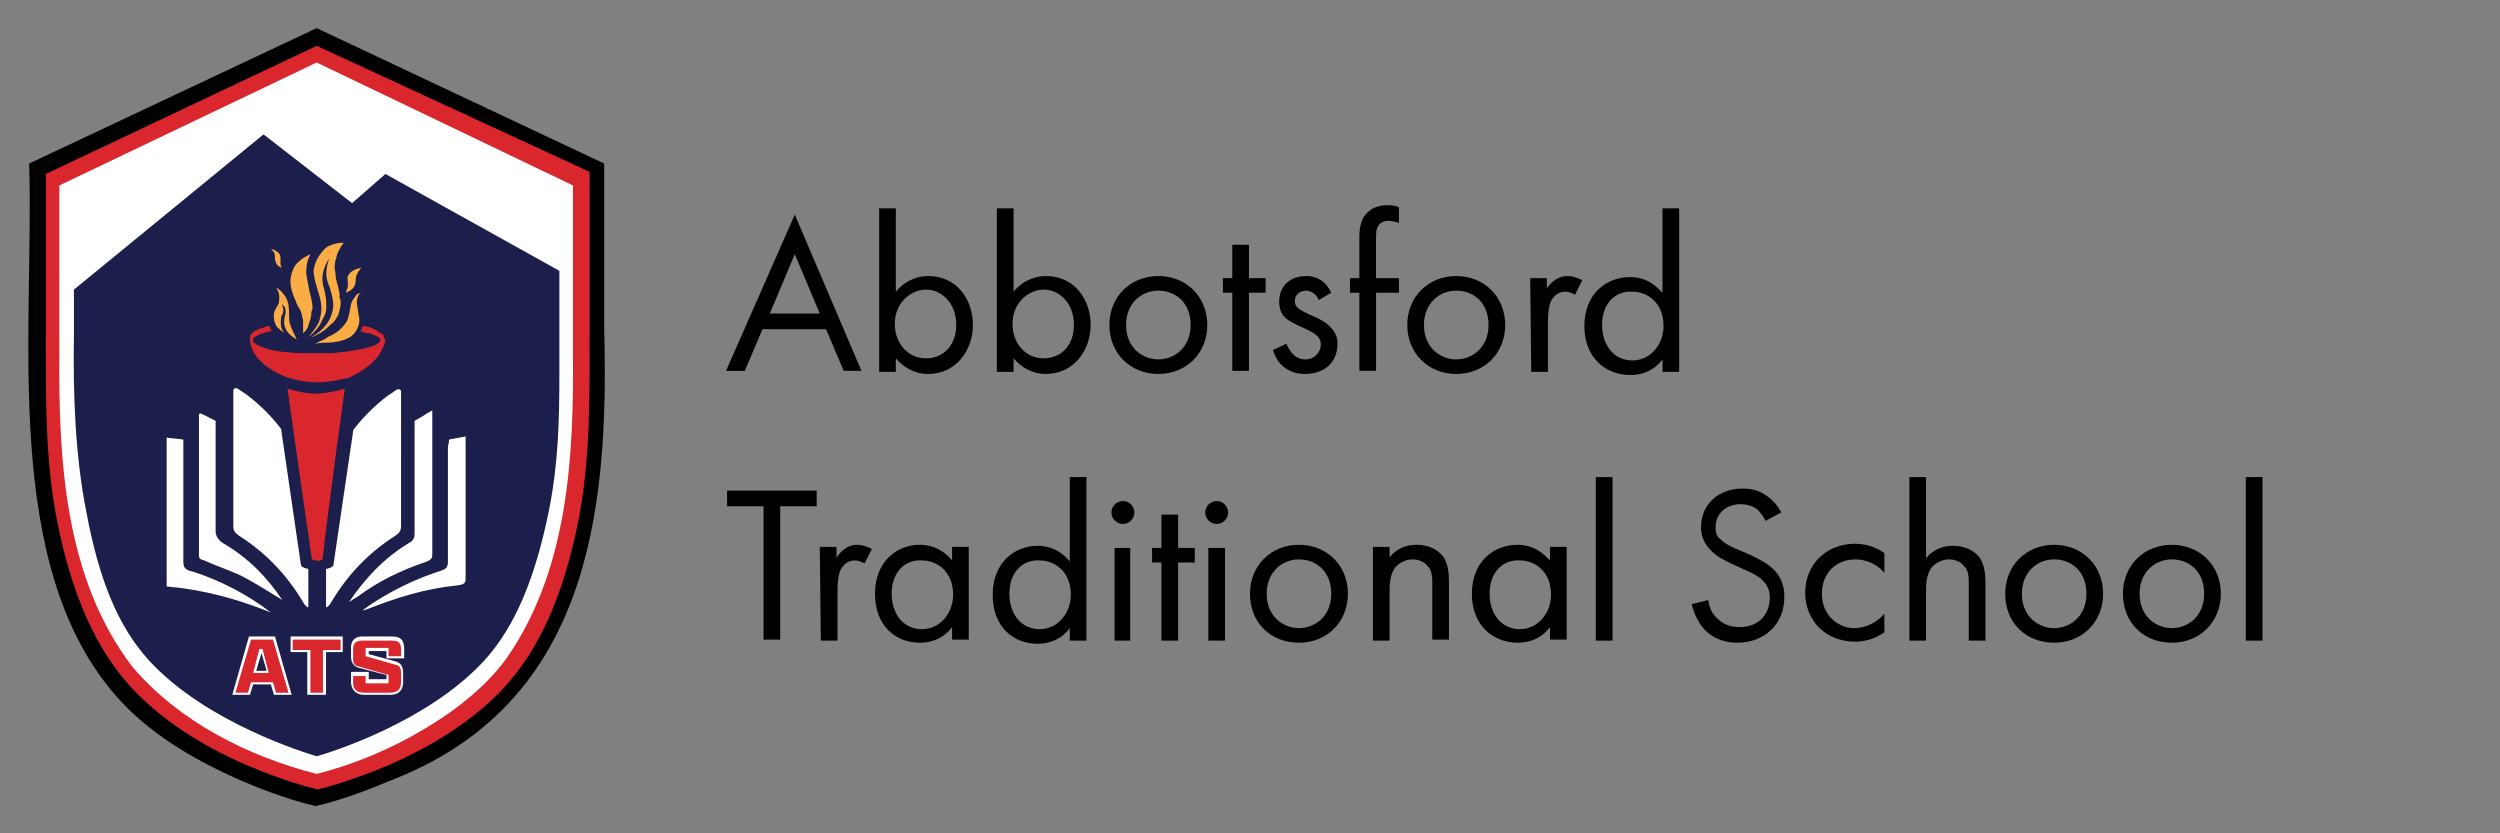<?xml version="1.0" encoding="utf-8"?>
<!-- Generator: Adobe Illustrator 27.8.1, SVG Export Plug-In . SVG Version: 6.00 Build 0)  -->
<svg version="1.1" id="Layer_2_00000100347861655127156140000002614334237074872455_"
	 xmlns="http://www.w3.org/2000/svg" xmlns:xlink="http://www.w3.org/1999/xlink" x="0px" y="0px" viewBox="0 0 240 80"
	 style="enable-background:new 0 0 240 80;" xml:space="preserve">
<rect x="0" y="0" width="240" height="80" fill="#808080" stroke="none"/>
<style type="text/css">
	.st0{fill:#D9272D;}
	.st1{fill:#FFFFFF;}
	.st2{fill:#1C1E4C;}
	.st3{fill:#FBAD45;}
</style>
<path d="M79.3,31.6h-6.1l-1.7,4h-1.8l6.6-15l6.4,15H81L79.3,31.6L79.3,31.6L79.3,31.6z M78.7,30.1l-2.4-5.7l-2.4,5.7H78.7z"/>
<path d="M86,35.7h-1.6V20H86v8c1.1-1.3,2.4-1.5,3.1-1.5c2.8,0,4.3,2.3,4.3,4.7s-1.6,4.7-4.3,4.7c-1.4,0-2.4-0.7-3.1-1.5L86,35.7
	L86,35.7L86,35.7z M91.8,31.2c0-2.2-1.5-3.4-2.9-3.4s-3,1.2-3,3.3c0,1.8,1.2,3.3,3,3.3S91.8,33,91.8,31.2L91.8,31.2L91.8,31.2z"/>
<path d="M97.3,35.7h-1.6V20h1.6v8c1.1-1.3,2.4-1.5,3.1-1.5c2.8,0,4.3,2.3,4.3,4.7s-1.6,4.7-4.3,4.7c-1.4,0-2.4-0.7-3.1-1.5
	L97.3,35.7L97.3,35.7L97.3,35.7z M103.1,31.2c0-2.2-1.5-3.4-2.9-3.4s-3,1.2-3,3.3c0,1.8,1.2,3.3,3,3.3S103.1,33,103.1,31.2
	L103.1,31.2L103.1,31.2z"/>
<path d="M106.5,31.2c0-2.7,2-4.7,4.7-4.7s4.7,2,4.7,4.7s-2,4.7-4.7,4.7S106.5,33.9,106.5,31.2z M108.1,31.2c0,2.2,1.6,3.3,3.1,3.3
	s3.1-1.1,3.1-3.3s-1.5-3.3-3.1-3.3S108.1,29.1,108.1,31.2z"/>
<path d="M119.9,28.1v7.5h-1.6v-7.5h-0.9v-1.4h0.9v-3.2h1.6v3.2h1.6v1.4H119.9z"/>
<path d="M126.6,28.8c-0.2-0.5-0.7-0.9-1.2-0.9s-1.1,0.3-1.1,1c0,0.6,0.4,0.8,1.4,1.3c1.3,0.5,1.9,1,2.2,1.4c0.4,0.5,0.5,0.9,0.5,1.4
	c0,1.9-1.4,2.9-3.1,2.9c-0.4,0-2.4,0-3.1-2.3l1.3-0.6c0.2,0.5,0.7,1.5,1.8,1.5c1,0,1.5-0.8,1.5-1.4c0-0.8-0.6-1.1-1.4-1.5
	c-1.1-0.5-1.8-0.8-2.2-1.3c-0.3-0.4-0.4-0.9-0.4-1.3c0-1.6,1.1-2.5,2.6-2.5c0.5,0,1.7,0.1,2.4,1.6L126.6,28.8L126.6,28.8L126.6,28.8
	z"/>
<path d="M132.1,28.1v7.5h-1.6v-7.5h-0.9v-1.4h0.9v-3.9c0-0.8,0.1-1.9,0.9-2.5c0.4-0.4,1.1-0.6,1.8-0.6c0.6,0,0.9,0.1,1.1,0.2v1.5
	c-0.3-0.1-0.7-0.2-1-0.2c-0.3,0-0.8,0.1-1,0.5c-0.2,0.3-0.2,0.8-0.2,1.3v3.7h2.2v1.4L132.1,28.1L132.1,28.1z"/>
<path d="M135.1,31.2c0-2.7,2-4.7,4.7-4.7s4.7,2,4.7,4.7s-2,4.7-4.7,4.7S135.1,33.9,135.1,31.2z M136.7,31.2c0,2.2,1.6,3.3,3.1,3.3
	s3.1-1.1,3.1-3.3s-1.5-3.3-3.1-3.3S136.7,29.1,136.7,31.2z"/>
<path d="M146.9,26.7h1.6v1c0.1-0.2,0.8-1.2,2-1.2c0.5,0,1,0.2,1.4,0.4l-0.7,1.4c-0.3-0.2-0.7-0.3-0.9-0.3c-0.6,0-1,0.3-1.2,0.6
	c-0.3,0.3-0.5,1-0.5,2.4v4.7h-1.6L146.9,26.7L146.9,26.7L146.9,26.7z"/>
<path d="M159.6,20h1.6v15.7h-1.6v-1.2c-0.5,0.7-1.5,1.5-3.1,1.5c-2.3,0-4.4-1.6-4.4-4.7s2.1-4.7,4.4-4.7c1.7,0,2.6,1,3.1,1.5V20
	L159.6,20L159.6,20z M153.8,31.2c0,1.9,1.1,3.4,2.9,3.4s3-1.6,3-3.3c0-2.3-1.6-3.3-3-3.3C155.2,27.9,153.8,29,153.8,31.2L153.8,31.2
	L153.8,31.2z"/>
<path d="M74.9,48.6v12.8h-1.6V48.6h-3.5v-1.5h8.6v1.5H74.9L74.9,48.6L74.9,48.6z"/>
<path d="M78.7,52.5h1.6v1c0.2-0.2,0.8-1.2,2-1.2c0.5,0,1,0.2,1.4,0.4l-0.7,1.4c-0.3-0.2-0.7-0.3-0.9-0.3c-0.6,0-1,0.3-1.2,0.6
	c-0.3,0.3-0.5,1-0.5,2.4v4.7h-1.6L78.7,52.5L78.7,52.5L78.7,52.5z"/>
<path d="M91.4,52.5H93v8.9h-1.6v-1.2c-0.5,0.7-1.5,1.5-3.1,1.5c-2.3,0-4.3-1.6-4.3-4.7s2.1-4.7,4.3-4.7c1.7,0,2.7,1,3.1,1.5
	C91.4,53.8,91.4,52.5,91.4,52.5z M85.6,57c0,1.9,1.1,3.4,2.9,3.4s3-1.6,3-3.3c0-2.3-1.6-3.3-3-3.3C87,53.7,85.6,54.8,85.6,57
	L85.6,57L85.6,57z"/>
<path d="M102.7,45.8h1.6v15.7h-1.6v-1.2c-0.5,0.7-1.5,1.5-3.1,1.5c-2.3,0-4.3-1.6-4.3-4.7s2.1-4.7,4.3-4.7c1.7,0,2.7,1,3.1,1.5V45.8
	L102.7,45.8L102.7,45.8z M96.9,57c0,1.9,1.1,3.4,2.9,3.4s3-1.6,3-3.3c0-2.3-1.6-3.3-3-3.3C98.3,53.7,96.9,54.8,96.9,57L96.9,57
	L96.9,57z"/>
<path d="M107.8,48.1c0.6,0,1.1,0.5,1.1,1.1s-0.5,1.1-1.1,1.1s-1.1-0.5-1.1-1.1S107.2,48.1,107.8,48.1z M108.5,52.6v8.9H107v-8.9
	H108.5z"/>
<path d="M113.1,54v7.5h-1.6V54h-0.9v-1.4h0.9v-3.2h1.6v3.2h1.6V54H113.1z"/>
<path d="M116.8,48.1c0.6,0,1.1,0.5,1.1,1.1s-0.5,1.1-1.1,1.1s-1.1-0.5-1.1-1.1S116.2,48.1,116.8,48.1z M117.6,52.6v8.9h-1.6v-8.9
	H117.6z"/>
<path d="M120,57c0-2.7,2-4.7,4.7-4.7s4.7,2,4.7,4.7s-2,4.7-4.7,4.7S120,59.8,120,57z M121.6,57c0,2.2,1.6,3.3,3.1,3.3
	s3.1-1.1,3.1-3.3s-1.5-3.3-3.1-3.3S121.6,54.9,121.6,57z"/>
<path d="M131.8,52.5h1.6v1c0.3-0.4,1.1-1.2,2.6-1.2c1.1,0,2,0.4,2.6,1.2c0.4,0.7,0.5,1.4,0.5,2.4v5.5h-1.6V56c0-0.5,0-1.2-0.4-1.6
	c-0.3-0.4-0.8-0.7-1.5-0.7c-0.5,0-1.1,0.2-1.6,0.7c-0.6,0.7-0.6,1.8-0.6,2.4v4.7h-1.6L131.8,52.5L131.8,52.5L131.8,52.5z"/>
<path d="M148.8,52.5h1.6v8.9h-1.6v-1.2c-0.5,0.7-1.5,1.5-3.1,1.5c-2.3,0-4.4-1.6-4.4-4.7s2.1-4.7,4.4-4.7c1.7,0,2.6,1,3.1,1.5
	C148.8,53.8,148.8,52.5,148.8,52.5z M143,57c0,1.9,1.1,3.4,2.9,3.4s3-1.6,3-3.3c0-2.3-1.6-3.3-3-3.3C144.4,53.7,143,54.8,143,57
	L143,57L143,57z"/>
<path d="M154.8,45.8v15.7h-1.6V45.8H154.8z"/>
<path d="M169.5,50c-0.2-0.4-0.5-0.8-0.8-1.1c-0.3-0.2-0.8-0.5-1.6-0.5c-1.4,0-2.4,0.9-2.4,2.2c0,0.6,0.1,0.9,0.5,1.2
	c0.4,0.4,1,0.7,1.5,0.9l1.4,0.6c0.8,0.4,1.6,0.8,2.2,1.4c0.7,0.7,1,1.6,1,2.6c0,2.7-2,4.4-4.5,4.4c-0.9,0-2.1-0.2-3.1-1.2
	c-0.7-0.7-1.1-1.7-1.3-2.5l1.6-0.4c0.1,0.8,0.4,1.4,0.9,1.8c0.6,0.6,1.3,0.8,2.1,0.8c2,0,2.9-1.4,2.9-2.8c0-0.7-0.2-1.2-0.7-1.7
	c-0.4-0.4-1-0.7-1.7-1l-1.3-0.6c-0.6-0.3-1.3-0.6-1.9-1.2c-0.6-0.6-1-1.3-1-2.3c0-2.2,1.7-3.7,4-3.7c0.9,0,1.6,0.2,2.3,0.7
	c0.6,0.4,1.1,1,1.4,1.6L169.5,50L169.5,50L169.5,50z"/>
<path d="M180.9,55c-0.8-1-2-1.3-2.8-1.3c-1.7,0-3.2,1.2-3.2,3.3s1.6,3.3,3.1,3.3c0.9,0,2.1-0.4,2.9-1.4v1.8c-1,0.7-2,0.9-2.8,0.9
	c-2.8,0-4.8-2-4.8-4.7s2-4.7,4.8-4.7c1.4,0,2.4,0.6,2.8,0.9V55L180.9,55L180.9,55z"/>
<path d="M183.3,45.8h1.6v7.8c0.3-0.4,1.1-1.2,2.6-1.2c1.1,0,2,0.4,2.6,1.2c0.4,0.7,0.5,1.4,0.5,2.4v5.5h-1.6V56c0-0.5,0-1.2-0.4-1.6
	c-0.3-0.4-0.8-0.7-1.5-0.7c-0.5,0-1.1,0.2-1.6,0.7c-0.6,0.7-0.6,1.8-0.6,2.4v4.7h-1.6L183.3,45.8L183.3,45.8L183.3,45.8z"/>
<path d="M192.5,57c0-2.7,2-4.7,4.7-4.7s4.7,2,4.7,4.7s-2,4.7-4.7,4.7S192.5,59.8,192.5,57z M194.1,57c0,2.2,1.6,3.3,3.1,3.3
	s3.1-1.1,3.1-3.3s-1.5-3.3-3.1-3.3S194.1,54.9,194.1,57z"/>
<path d="M203.8,57c0-2.7,2-4.7,4.7-4.7s4.7,2,4.7,4.7s-2,4.7-4.7,4.7S203.8,59.8,203.8,57z M205.4,57c0,2.2,1.6,3.3,3.1,3.3
	s3.1-1.1,3.1-3.3s-1.5-3.3-3.1-3.3S205.4,54.9,205.4,57z"/>
<path d="M217.2,45.8v15.7h-1.6V45.8H217.2z"/>
<path d="M58,31.6c0-2.4,0-13.2,0-15.9l-27.6-13l-27.6,13c0.5,16.1-2.8,38.8,8.6,51.4c2.8,3.1,6.8,5.7,11.9,7.9
	c3.7,1.6,6.6,2.3,6.7,2.3l0.3,0.1l0.3-0.1c0.1,0,3-0.7,6.7-2.3C56.3,67.8,58.5,49.7,58,31.6C58,31.6,58,31.6,58,31.6z"/>
<path class="st0" d="M4.4,16.7c0,0,0,14.2,0,15.3c0,5.9-0.1,12.1,1.1,18.1c1.4,7,3.7,12.2,7.1,15.9c2.7,2.9,6.5,5.5,11.2,7.5
	c3.5,1.5,6.3,2.2,6.4,2.2l0.3,0.1l0.3-0.1c0.1,0,2.8-0.7,6.4-2.2c4.8-2.1,8.5-4.6,11.2-7.5c3.4-3.7,5.7-8.9,7.1-15.9
	c1.2-6,1.1-12.2,1.1-18.1c0-1.1,0-15.5,0-15.5L30.4,4.4L4.4,16.7z"/>
<path class="st1" d="M30.4,74.3c-6.6-1.7-13.2-5-17.7-10.3c-6.5-8.5-7.1-19.9-7-30.3c0-3.6,0-12.3,0-15.9L30.4,6l24.6,11.8
	c0,3.8,0,12.3,0,15.9c0.1,9.9-0.4,20.6-6.1,29.1c-1.4,2.1-3.3,3.8-5.3,5.3C38.2,72,33.1,73.6,30.4,74.3L30.4,74.3L30.4,74.3z"/>
<path class="st2" d="M7.1,27.8l18.2-14.9l8.5,6.6l3.2-2.8L53.7,26v6.7c0,1,0,2.1,0,3.1c0,4.6-0.1,8.7-1,13.2
	c-1.3,6.4-3.2,11.1-6.2,14.4c-5.5,6-15,8.9-16.1,9.2c-1-0.3-10.6-3.2-16.1-9.2c-3-3.3-4.8-7.8-6-14.2C7.2,43.7,7,37.7,7.1,32
	L7.1,27.8L7.1,27.8L7.1,27.8z"/>
<g id="BOOK">
	<path class="st1" d="M33.5,57.8c1.5-2.2,3.3-4.2,5.8-5.7c0.4-0.2,0.5-0.5,0.5-0.9c0-3.4,0-7.3,0-10.8c0,0,0.2-0.1,0.7-0.4
		c0.3-0.2,0.6-0.4,1-0.6c0,0.2,0,0.5,0,0.7c0,4.4,0,8.7,0,13.1c0,0.4-0.1,0.5-0.5,0.7c-2.4,0.8-4.7,1.9-6.7,3.4
		C34.1,57.4,33.8,57.6,33.5,57.8L33.5,57.8L33.5,57.8z"/>
	<path class="st1" d="M19.3,39.7c-0.1,0-0.2,0-0.2,0.1v13.5c0,0.4,0.2,0.4,0.5,0.5c1.1,0.5,2.3,0.9,3.4,1.4c1.4,0.7,2.8,1.6,4.1,2.4
		c-1.4-2.1-3.2-4-5.6-5.4c-0.5-0.3-0.8-0.7-0.8-1.2c0-3.4,0-7.2,0-10.6L19.3,39.7C19.3,39.7,19.3,39.7,19.3,39.7z"/>
	<path class="st1" d="M26,58.8c-3.2-1.3-6.5-2.2-10-2.5V42c0.5,0.1,1,0.1,1.6,0.2v11.6c0,0.7,0.1,0.9,1,1.1
		C21.3,55.8,23.8,57.1,26,58.8C26,58.8,26,58.8,26,58.8z"/>
	<path class="st1" d="M43.1,42.2c0.5-0.1,1-0.2,1.6-0.3v0.6c0,4.3,0,8.6,0,12.9c0,0.5,0,0.7-0.8,0.8c-3.1,0.3-5.9,1.2-8.7,2.3
		c-0.1,0-0.2,0.1-0.4,0.1c0.4-0.3,0.8-0.6,1.3-0.9c1.9-1.2,4-2.2,6.2-2.9c0.6-0.2,0.7-0.4,0.7-0.9c0-3.7,0-7.4,0-11.1
		C43.1,42.6,43.1,42.4,43.1,42.2L43.1,42.2z"/>
	<path class="st1" d="M22.4,50.5c0,0.4,0.1,0.6,0.5,0.9c2.7,1.7,4.7,3.9,6.2,6.4c0.1,0.2,0.1,0.2,0.3,0.4c0,0,0.1,0.1,0.2,0.1
		c0-0.2,0-0.3,0-0.5v-3.1c0-0.1,0-0.1-0.1-0.1c-0.4-0.1-0.5-0.2-0.6-0.3l0,0L27,41.3c0,0,0,0,0-0.1c-0.9-1.2-2-2.3-3.3-3.3
		c-0.3-0.2-0.6-0.4-0.9-0.6c-0.2-0.1-0.4,0-0.4,0.2L22.4,50.5C22.4,50.5,22.4,50.5,22.4,50.5z"/>
	<path class="st1" d="M38.5,50.5c0,0.4-0.1,0.6-0.5,0.9c-2.7,1.7-4.7,3.9-6.2,6.4c-0.1,0.2-0.1,0.2-0.3,0.4c0,0-0.1,0.1-0.2,0.1
		c0-0.2,0-0.3,0-0.5v-3.1c0-0.1,0-0.1,0.1-0.1c0.4-0.1,0.5-0.2,0.6-0.3l0,0l1.9-12.9c0,0,0,0,0-0.1c0.9-1.2,2-2.3,3.3-3.3
		c0.3-0.2,0.6-0.4,0.9-0.6c0.2-0.1,0.4,0,0.4,0.2L38.5,50.5L38.5,50.5L38.5,50.5z"/>
</g>
<path class="st0" d="M33.1,37.3l-0.9,6.6l-1,7.7l0,0l-0.2,1.8l0,0.2c-0.1,0.3-0.7,0.3-1,0.1c0,0-0.1,0-0.1-0.1l0-0.2l-1.3-9l-1-7.1
	c0.9,0.3,1.9,0.5,2.9,0.5C31.4,37.7,32.3,37.6,33.1,37.3L33.1,37.3L33.1,37.3z"/>
<path class="st3" d="M29.9,29.9c0,0.7-0.3,1.2-0.3,1.4c-0.1,0.3-0.3,0.5-0.5,0.7l0-1l0,0c0-0.2,0-0.4-0.1-0.6c0-0.2-0.1-0.6-0.4-1
	c-0.1-0.2-0.2-0.4-0.2-0.5c0-0.1-0.1-0.1-0.1-0.2c-0.2-0.5-0.5-1.2-0.4-2c0.1-0.6,0.3-1.2,0.8-1.6c0.3-0.3,0.7-0.5,1.1-0.7
	c-0.3,0.6-0.4,1.1-0.4,1.7c0,0.2,0,0.3,0.3,1.8l0.1,0.4c0.2,0.8,0.2,1.1,0.2,1.4L29.9,29.9L29.9,29.9L29.9,29.9z"/>
<path class="st3" d="M32.7,28.8v0.3c0,0.5-0.2,0.9-0.2,1.1c0,0,0,0,0,0c0,0,0,0,0,0s0,0,0,0c-0.1,0.2-0.2,0.3-0.3,0.5c0,0,0,0,0,0
	c-0.1,0.1-0.2,0.3-0.4,0.4c-0.2,0.2-0.5,0.5-0.8,0.7h0c0,0-0.1,0-0.1,0.1c-0.1,0-0.2,0.1-0.4,0.2h0c-0.2,0.1-0.4,0.2-0.6,0.3
	c0.1,0,0.1-0.1,0.1-0.1c0.5-0.3,0.9-0.6,1.2-1c0.2-0.2,0.7-0.9,0.8-1.9c0-0.5-0.1-0.9-0.2-1.3c-0.1-0.4-0.2-0.7-0.3-0.9
	c-0.2-0.5-0.3-1.2,0.1-2.4c-0.7,1.1-0.7,1.9-0.6,2.5c0.1,0.4,0.2,0.7,0.3,1.4c0,0.4,0.1,1-0.1,1.5c-0.1,0.2-0.3,0.6-0.5,1
	c0,0,0,0,0,0c-0.4,0.6-0.9,1-1.1,1.2h0l0.6-0.8c0.3-0.4,0.5-0.8,0.5-1c0.3-0.9,0.1-1.8-0.1-2.4c-0.2-0.7-0.4-1.2-0.5-2.1V26
	c0.2-1.5,1.3-2.3,1.3-2.3s0.7-0.4,1.5-0.4h0.1c-0.3,0.4-0.5,0.8-0.6,1c-0.1,0.3-0.1,0.5-0.2,0.7c-0.1,0.5-0.1,0.9,0,1.1
	c0,0.8,0.2,1,0.4,2.1c0,0,0,0,0,0.1c0,0.1,0,0.1,0,0.2l0,0C32.6,28.6,32.6,28.7,32.7,28.8L32.7,28.8L32.7,28.8L32.7,28.8L32.7,28.8z
	"/>
<path class="st3" d="M34.3,28.7c-0.1,0.3,0,0.6,0,0.7c0,0.3,0.1,0.3,0.1,0.7c0,0.1,0.1,0.3,0.1,0.6c0,0.7-0.4,1.2-0.5,1.3
	c-0.3,0.4-0.7,0.5-0.9,0.6c-0.3,0.1-0.6,0.2-0.8,0.2c-0.4,0.1-0.9,0.1-1.1,0.1l0,0c0,0-0.3,0-1.1,0.1c0,0,0,0,0.1,0
	c0.3-0.1,0.6-0.3,0.9-0.4c0.1-0.1,0.2-0.1,0.3-0.2l0,0c0.1-0.1,0.5-0.2,0.9-0.5c0.3-0.2,0.6-0.5,0.9-0.9c0.2-0.3,0.3-0.7,0.4-1.3
	c0.1-0.5,0.1-0.7,0.4-1.1c0.2-0.3,0.3-0.4,0.4-0.4c0.2-0.1,0.4-0.2,0.5-0.2C34.7,28,34.4,28.2,34.3,28.7
	C34.3,28.7,34.3,28.7,34.3,28.7z"/>
<path class="st3" d="M26,24c0.4,0.1,0.4,0.5,0.4,0.9c0.1,0.4,0.2,0.7,0.7,0.8c-0.3-0.2-0.1-0.7-0.2-1.1c0-0.2-0.2-0.4-0.4-0.5
	C26.4,24,26.2,23.9,26,24z"/>
<path class="st3" d="M28.5,32.6C28.5,32.6,28.5,32.6,28.5,32.6c-0.5-0.3-0.9-0.6-1.1-1.1c-0.2-0.4-0.1-0.7-0.1-0.8
	c0-0.4,0.2-0.6,0.1-1c0-0.2-0.2-0.4-0.3-0.5c0,0.2,0.1,0.4,0.1,0.6c0,0.3-0.1,0.3-0.2,0.6c0,0.1-0.1,0.5,0,1
	c0.1,0.4,0.3,0.6,0.5,0.7c-0.3-0.2-0.6-0.4-0.9-0.7c-0.1-0.1-0.4-0.7-0.3-1.3c0.1-0.6,0.5-0.7,0.5-1.3c0.1-0.7-0.3-1.2-0.3-1.2
	c0,0,1,0.5,1.2,1.7c0.1,0.7,0,0.9,0.1,1.7C28,31.6,28.3,32.2,28.5,32.6L28.5,32.6L28.5,32.6z"/>
<path class="st3" d="M33.4,27.3c0-0.4-0.1-0.6,0-0.8c0.1-0.2,0.3-0.6,1.3-0.8c-0.2,0.2-0.4,0.5-0.5,0.8c-0.1,0.4,0,0.7-0.2,1
	c-0.1,0.2-0.3,0.4-0.8,0.6C33.2,28,33.4,27.7,33.4,27.3L33.4,27.3L33.4,27.3z"/>
<path class="st1" d="M26.4,61.1h-2.5l-1.6,5.6H24l0.3-1H26l0.3,1H28L26.4,61.1L26.4,61.1z M24.6,64.4l0.5-1.7l0.5,1.7H24.6
	L24.6,64.4z"/>
<polygon class="st1" points="27.9,61.1 27.9,62.6 29.5,62.6 29.5,66.7 31.3,66.7 31.3,62.6 32.9,62.6 32.9,61.1 "/>
<path class="st1" d="M38.8,63.2v-0.8c0-0.7-0.1-1.3-1.2-1.3h-2.8c-0.9,0-1.1,0.6-1.1,1v0.9c0,0.6,0.2,0.9,0.7,1.1l2.7,0.7v0.4h-1.7
	v-0.7h-1.7v1c0,0.7,0.5,1.2,1.2,1.2h2.6c0.8,0,1.2-0.5,1.2-1.2v-0.8c0-0.6-0.1-1-0.7-1.2l-2.6-0.7v-0.3h1.7v0.7L38.8,63.2
	C38.8,63.2,38.8,63.2,38.8,63.2z"/>
<path class="st0" d="M26.2,61.4h-2.1l-1.5,5.1h1.2l0.3-1h2.1l0.3,1h1.2C27.7,66.5,26.2,61.4,26.2,61.4z M24.3,64.6l0.6-2.3h0.3
	l0.6,2.3H24.3z"/>
<path class="st0" d="M28.1,61.4v1h1.7v4.1H31v-4.1h1.7v-1C32.7,61.4,28.1,61.4,28.1,61.4z"/>
<path class="st0" d="M38.5,63v-0.5c0-0.7-0.1-1-0.9-1h-2.8c-0.6,0-0.9,0.2-0.9,0.8v0.9c0,0.5,0.1,0.7,0.6,0.8l2.8,0.8v0.8h-2.2v-0.7
	h-1.2v0.7c0,0.6,0.4,0.9,1,0.9h2.6c0.6,0,1-0.3,1-1v-0.8c0-0.6-0.1-0.8-0.6-0.9l-2.8-0.8v-0.8h2.2V63L38.5,63L38.5,63L38.5,63z"/>
<path class="st0" d="M36.9,32.5c0-0.1-0.1-0.2-0.1-0.3c0,0,0-0.1-0.1-0.1c-0.1-0.1-0.1-0.1-0.3-0.2c-0.1-0.1-0.2-0.1-0.3-0.2
	c-0.5-0.3-1-0.4-1.3-0.4c0,0.2-0.1,0.3-0.2,0.5c0.3,0.1,0.6,0.2,0.9,0.2c0.3,0.1,0.5,0.2,0.7,0.3c0.1,0,0.1,0.1,0.2,0.1
	c0.1,0,0.1,0.1,0.1,0.1l0,0c0,0,0,0.1,0,0.1c0,0,0,0,0,0.1c-0.1,0.3-0.7,0.6-1.8,0.8h0c-0.3,0.1-0.7,0.1-1.1,0.2
	c-0.5,0.1-1,0.1-1.7,0.2c-0.5,0-1,0-1.5,0s-1,0-1.5,0c-0.6,0-1.1-0.1-1.6-0.1l0,0c-1.8-0.2-2.8-0.7-3-1c0,0,0-0.1,0-0.1
	c0,0,0,0,0-0.1c0,0,0,0,0-0.1c0,0,0.1-0.1,0.1-0.1c0.2-0.1,0.4-0.3,0.8-0.4c0.3-0.1,0.6-0.2,0.9-0.2l0,0l0,0
	c-0.1-0.2-0.2-0.3-0.2-0.5c0,0-0.1,0-0.1,0c-0.5,0.1-0.9,0.3-1.2,0.4C24,32,24,32.3,24,32.4c0,0.1,0,0.1,0,0.1c0,0,0,0.1,0,0.2
	c0.1,1.1,0.9,2.1,2.1,2.8c0.1,0.1,0.2,0.1,0.3,0.2c0.2,0.1,0.4,0.2,0.6,0.3c0.2,0.1,0.3,0.1,0.5,0.2c0.9,0.3,1.9,0.5,3,0.5
	c1,0,2-0.2,2.8-0.4c0.2,0,0.3-0.1,0.5-0.2c0.2-0.1,0.4-0.2,0.6-0.3c0,0,0.1-0.1,0.3-0.2c1-0.6,1.6-1.4,1.6-1.4
	c0.2-0.3,0.5-0.8,0.7-1.5c0,0,0-0.1,0-0.1L36.9,32.5C36.9,32.5,36.9,32.5,36.9,32.5z"/>
</svg>

